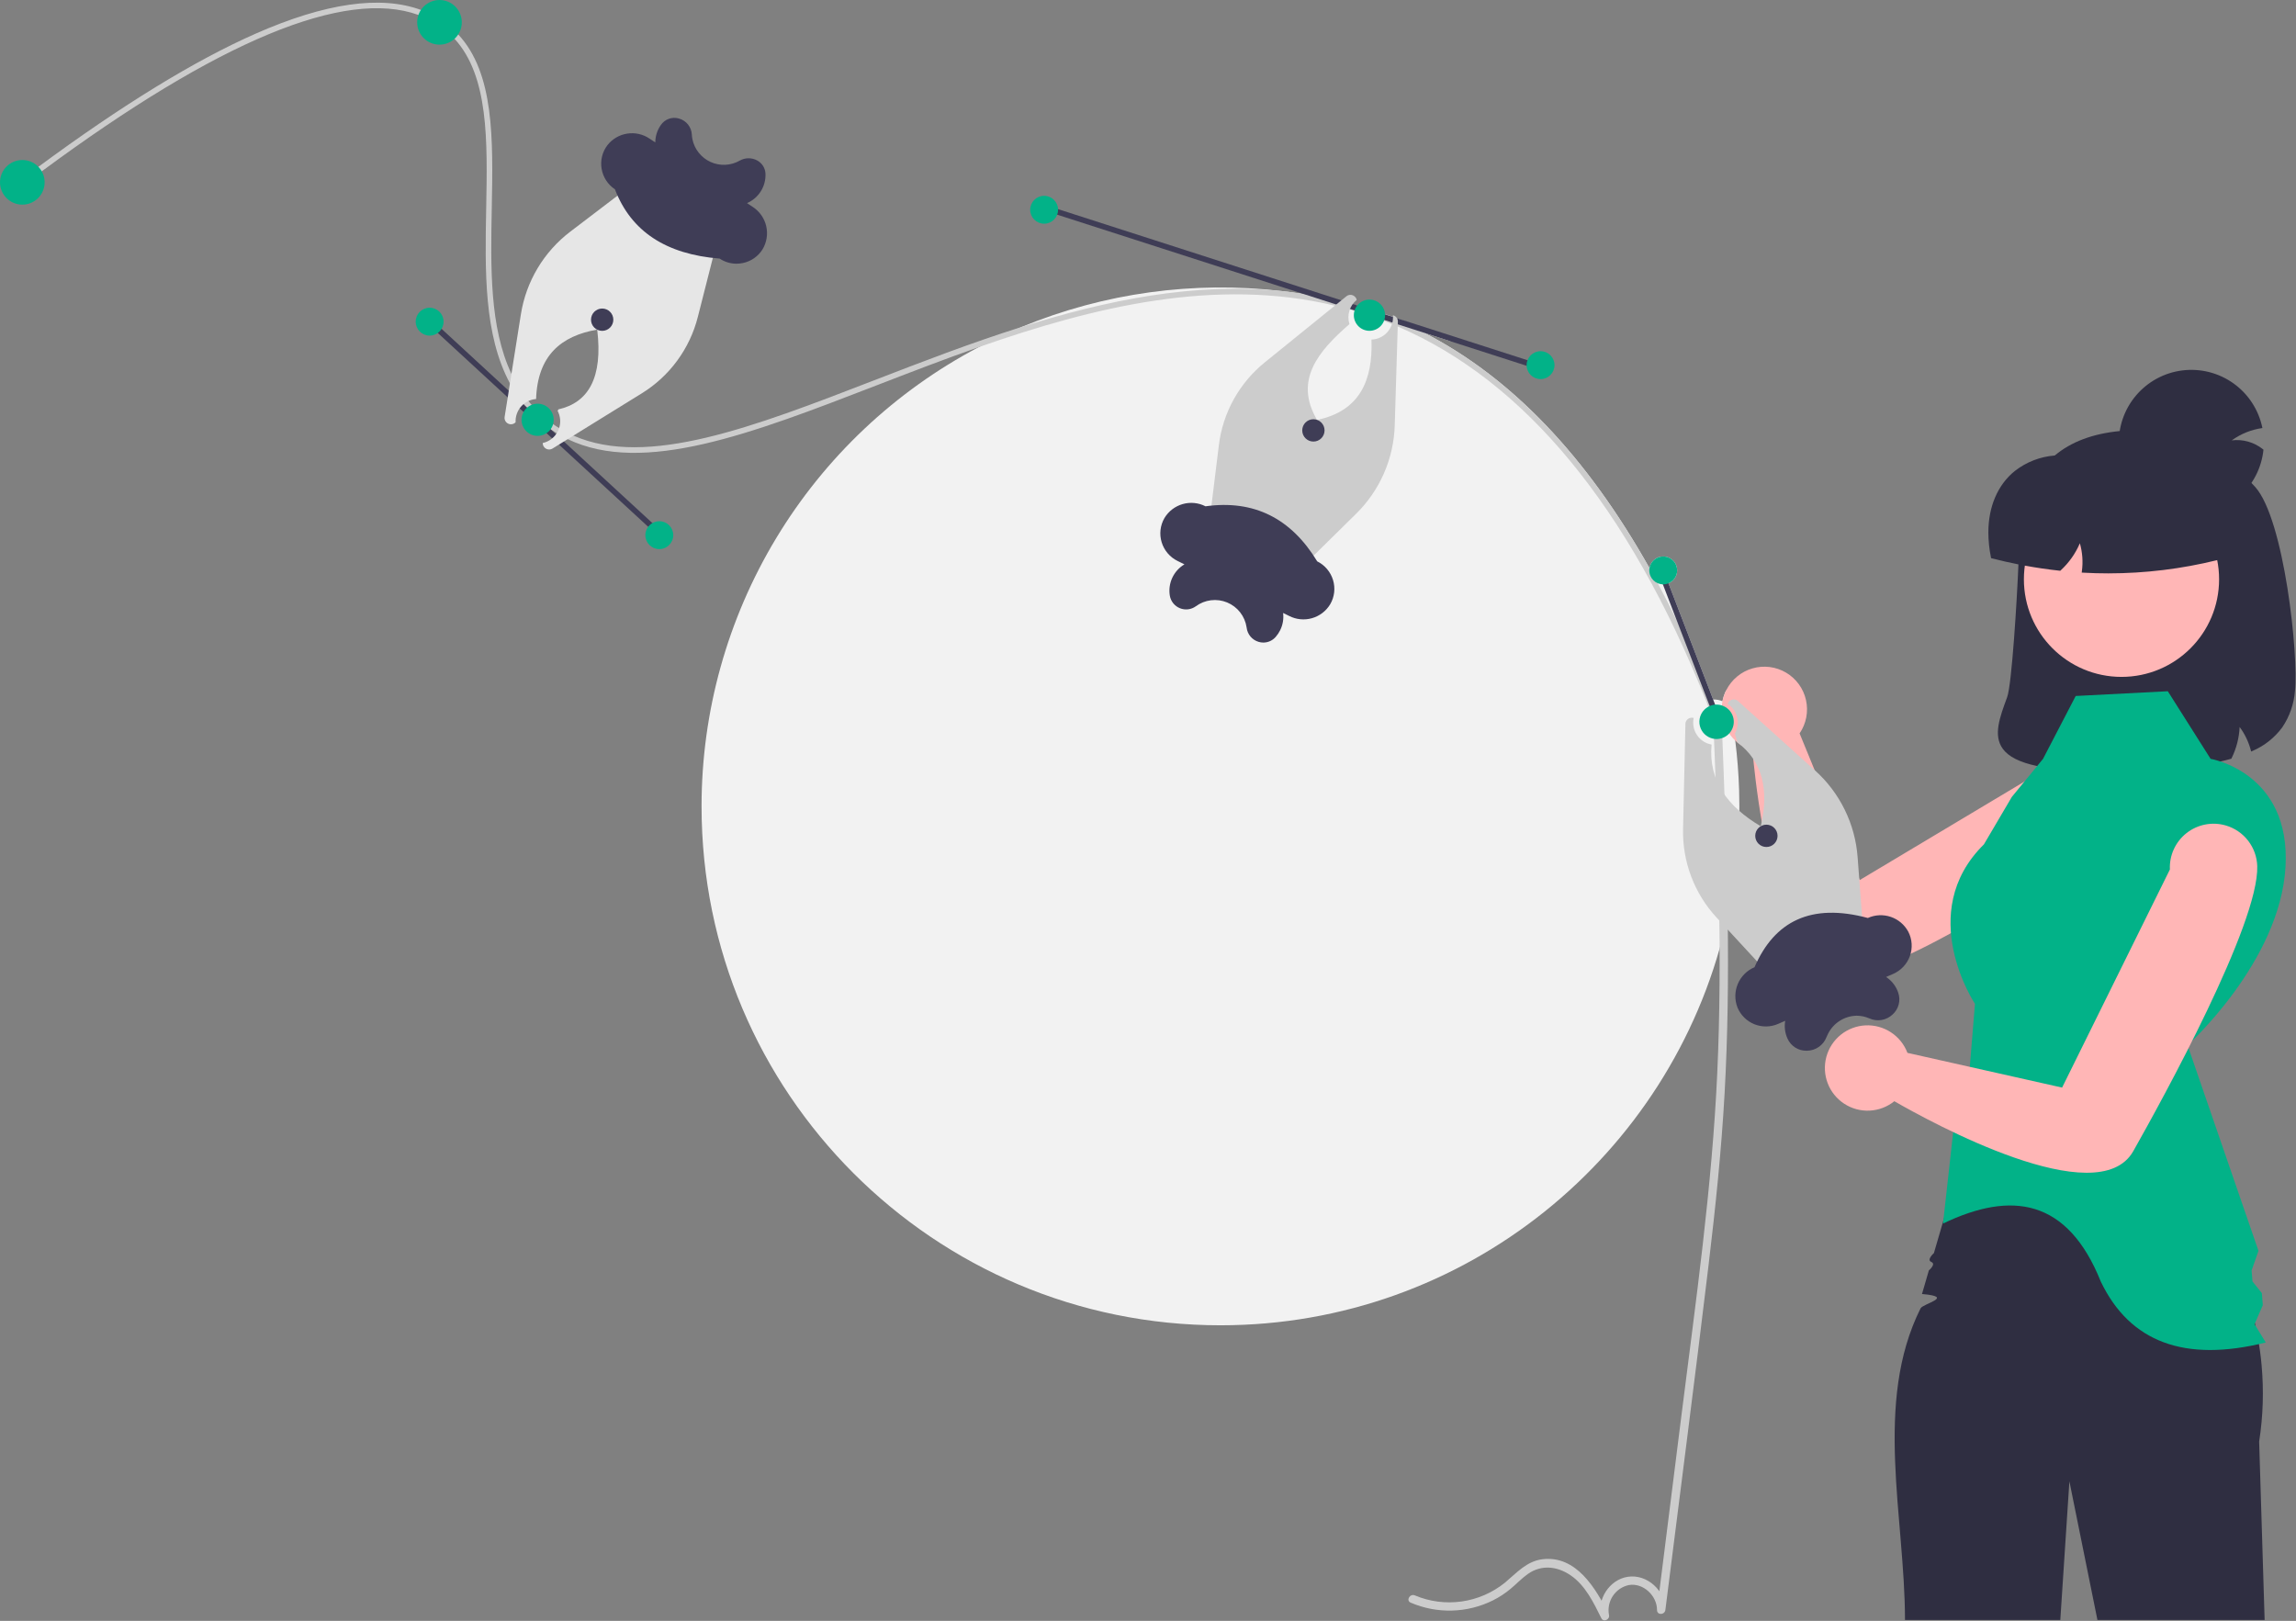 <?xml version="1.0" encoding="UTF-8"?>
<svg xmlns="http://www.w3.org/2000/svg" width="823" height="581" viewBox="0 0 823 581" fill="none">
  <rect x="0" y="0" width="823" height="581" fill="#808080" stroke="none"/>
  <g clip-path="url(#clip0_1_425)">
    <path d="M623.476 289.042C623.484 303.597 621.789 318.102 618.426 332.262C598.936 414.142 525.316 475.042 437.476 475.042C334.756 475.042 251.476 391.762 251.476 289.042C251.466 255.163 260.712 221.924 278.214 192.916C295.716 163.907 320.81 140.23 350.786 124.442C350.796 124.442 350.806 124.432 350.816 124.432C355.856 121.762 361.036 119.329 366.356 117.132C395.781 105.015 427.811 100.606 459.416 104.322C462.126 104.642 464.826 105.022 467.496 105.452C471.846 106.162 476.139 107.019 480.376 108.022C481.445 108.262 482.505 108.522 483.556 108.802C483.766 108.852 483.966 108.912 484.176 108.962C484.386 109.012 484.586 109.062 484.786 109.122H484.796C485.195 109.222 485.596 109.322 485.996 109.432C486.976 109.702 487.956 109.972 488.936 110.262C491.966 111.122 494.963 112.066 497.926 113.092C498.396 113.252 498.856 113.412 499.326 113.572C499.566 113.662 499.796 113.742 500.036 113.832C500.286 113.912 500.526 114.002 500.776 114.092C507.431 116.498 513.942 119.286 520.276 122.442L510.526 119.302C541.716 135.292 568.716 163.522 591.246 203.632C591.414 202.632 591.882 201.707 592.587 200.979C593.293 200.251 594.203 199.754 595.197 199.555C596.191 199.355 597.222 199.463 598.154 199.862C599.086 200.262 599.875 200.935 600.416 201.792C600.55 202.006 600.667 202.23 600.766 202.462C601.028 203.065 601.168 203.713 601.179 204.37C601.19 205.027 601.071 205.68 600.83 206.291C600.588 206.902 600.229 207.46 599.772 207.932C599.314 208.404 598.769 208.781 598.166 209.042C598.131 209.06 598.094 209.073 598.056 209.082L614.076 250.732C615.222 250.692 616.363 250.907 617.416 251.362C617.678 249.973 618.14 248.63 618.786 247.372C619.106 248.752 619.406 250.142 619.695 251.542C619.796 252.062 619.906 252.572 619.996 253.092V253.102C620.546 255.852 621.025 258.629 621.436 261.432C621.476 261.662 621.506 261.882 621.546 262.112V262.122C621.706 263.222 621.856 264.332 621.996 265.442C622.735 271.312 623.199 277.266 623.386 283.302C623.445 285.212 623.476 287.122 623.476 289.042Z" fill="#F2F2F2"></path>
    <path d="M614.189 259.713C615.812 301.231 617.436 342.818 615.563 384.357C613.703 425.609 607.834 466.566 602.692 507.501L593.955 577.06H596.955C596.965 570.181 590.405 564.127 583.484 565.192C576.867 566.209 572.394 573.281 573.853 579.696L576.594 578.54C572.036 569.343 565.015 557.455 552.917 558.897C547.231 559.574 543.568 563.862 539.419 567.32C534.951 570.919 529.592 573.241 523.911 574.041C518.23 574.841 512.439 574.088 507.151 571.863C505.398 571.101 503.869 573.685 505.637 574.453C510.318 576.468 515.382 577.44 520.476 577.301C525.571 577.163 530.574 575.918 535.139 573.652C537.429 572.503 539.578 571.09 541.54 569.442C543.618 567.71 545.487 565.707 547.706 564.149C552.534 560.759 558.203 561.412 562.952 564.638C568.281 568.257 571.23 574.458 574.004 580.054C574.786 581.631 577.109 580.495 576.745 578.898C576.292 576.532 576.783 574.082 578.113 572.074C579.443 570.065 581.507 568.657 583.863 568.152C589.026 567.277 593.962 571.995 593.955 577.06C593.952 579.046 596.722 578.92 596.955 577.06C602.139 535.788 607.514 494.534 612.461 453.232C614.9 432.868 617.037 412.461 618.179 391.979C619.336 371.236 619.564 350.451 619.304 329.68C619.011 306.347 618.1 283.028 617.189 259.713C617.114 257.789 614.114 257.779 614.189 259.713V259.713Z" fill="#CCCCCC"></path>
    <path d="M754.376 299.272C736.74 312.088 718.358 323.842 699.326 334.472C694.126 337.332 689.025 339.962 684.226 342.192C676.786 345.652 670.056 348.162 664.795 349.092L664.786 349.102C664.016 349.242 663.266 349.342 662.556 349.412C656.025 350.042 650.676 346.122 646.315 339.682C640.235 330.722 636.065 316.882 633.256 303.602C632.695 300.982 632.195 298.392 631.746 295.862C629.646 284.172 628.596 273.832 628.166 268.952C626.184 268.381 624.34 267.411 622.746 266.102V266.092C622.484 265.889 622.234 265.672 621.996 265.442C621.451 264.935 620.946 264.386 620.485 263.802C618.309 261.103 617.127 257.739 617.136 254.272C617.135 251.874 617.701 249.51 618.786 247.372V247.362C619.73 245.495 621.047 243.841 622.656 242.504C624.265 241.166 626.131 240.173 628.139 239.585C630.147 238.998 632.255 238.829 634.331 239.089C636.407 239.348 638.408 240.031 640.209 241.095C642.011 242.159 643.575 243.581 644.805 245.274C646.035 246.967 646.904 248.894 647.359 250.936C647.815 252.978 647.846 255.092 647.451 257.147C647.057 259.202 646.245 261.154 645.065 262.882L650.456 276.042L650.466 276.052L666.445 315.032V315.042L666.616 315.452L725.646 280.162L733.886 275.232L735.476 274.282C738.641 271.844 742.618 270.706 746.594 271.102C750.569 271.498 754.244 273.397 756.866 276.412H756.876C758.285 278.046 759.342 279.952 759.982 282.012C760.623 284.072 760.832 286.242 760.598 288.386C760.363 290.53 759.69 292.604 758.619 294.477C757.549 296.349 756.104 297.982 754.376 299.272H754.376Z" fill="#FFB6B6"></path>
    <path d="M617.356 260.732L615.485 261.432C614.195 257.972 612.882 254.569 611.546 251.222C583.806 181.732 546.686 136.672 501.016 117.033C500.326 116.732 499.636 116.442 498.936 116.162C498.006 115.772 497.066 115.392 496.126 115.042C494.606 114.442 493.066 113.882 491.526 113.352C489.466 112.642 487.403 111.986 485.336 111.382C484.836 111.232 484.326 111.082 483.826 110.952C482.036 110.442 480.256 109.972 478.466 109.562C435.735 99.332 391.976 109.992 350.816 124.432C350.806 124.432 350.796 124.442 350.786 124.442C338.216 128.852 325.876 133.622 313.896 138.252C269.596 155.372 230.646 170.422 203.496 157.412C202.456 156.922 201.436 156.382 200.436 155.802C199.356 155.172 198.286 154.492 197.246 153.772C197.116 153.682 196.985 153.592 196.866 153.492C195.746 152.692 194.646 151.832 193.576 150.912C191.986 149.544 190.492 148.067 189.106 146.492C188.836 146.192 188.566 145.892 188.306 145.582C188.256 145.512 188.195 145.442 188.146 145.382C186.096 142.908 184.301 140.235 182.786 137.402C173.406 120.002 173.846 97.002 174.276 74.602C174.736 50.362 175.186 27.312 162.926 13.902C161.171 11.968 159.174 10.267 156.985 8.842C154.801 7.41 152.455 6.242 149.996 5.362C123.626 -4.198 78.286 14.612 14.956 61.412C12.856 62.962 10.746 64.542 8.606 66.152L7.396 64.552C9.536 62.942 11.656 61.352 13.756 59.802C43.706 37.682 69.876 21.642 91.656 12.052C116.556 1.082 136.426 -1.758 150.886 3.562C153.416 4.482 155.832 5.69 158.086 7.162C160.339 8.635 162.408 10.374 164.246 12.342C177.206 26.262 176.746 49.842 176.276 74.632C175.876 95.702 175.456 117.312 183.326 134.002C185.069 137.746 187.294 141.246 189.945 144.412C190.106 144.602 190.276 144.792 190.436 144.982C191.815 146.557 193.302 148.033 194.886 149.402C195.816 150.212 196.776 150.962 197.756 151.672C198.897 152.504 200.082 153.276 201.306 153.982C202.676 154.783 204.092 155.504 205.546 156.142C231.936 167.782 269.985 153.072 313.176 136.382C330.296 129.762 348.116 122.882 366.356 117.132C396.666 107.572 428.136 101.142 459.416 104.322C461.916 104.562 464.426 104.882 466.926 105.272C471.436 105.952 475.936 106.842 480.426 107.972C481.476 108.232 482.516 108.512 483.556 108.802C483.966 108.902 484.366 109.022 484.776 109.142C485.176 109.252 485.586 109.362 485.986 109.482C488.046 110.092 490.116 110.752 492.176 111.462C493.926 112.072 495.676 112.712 497.406 113.382C498.036 113.632 498.676 113.882 499.316 114.152C499.886 114.382 500.466 114.622 501.036 114.862C504.236 116.222 507.406 117.692 510.526 119.302C541.716 135.292 568.716 163.522 591.246 203.632C592.246 205.412 593.246 207.222 594.226 209.062C596.536 213.352 598.793 217.772 600.996 222.322C605.366 231.302 609.536 240.782 613.506 250.762C614.416 253.022 615.309 255.312 616.186 257.632C616.576 258.662 616.966 259.692 617.356 260.732Z" fill="#CCCCCC"></path>
    <path d="M8.002 73.351C12.42 73.351 16.002 69.769 16.002 65.351C16.002 60.932 12.42 57.351 8.002 57.351C3.584 57.351 0.002 60.932 0.002 65.351C0.002 69.769 3.584 73.351 8.002 73.351Z" fill="#02B288"></path>
    <path d="M157.535 16.002C161.953 16.002 165.535 12.42 165.535 8.002C165.535 3.584 161.953 0.002 157.535 0.002C153.117 0.002 149.535 3.584 149.535 8.002C149.535 12.42 153.117 16.002 157.535 16.002Z" fill="#02B288"></path>
    <path d="M154.685 114.564L153.33 116.035L236.968 193.086L238.323 191.615L154.685 114.564Z" fill="#3F3D56"></path>
    <path d="M154.006 120.299C156.768 120.299 159.006 118.06 159.006 115.299C159.006 112.537 156.768 110.299 154.006 110.299C151.245 110.299 149.006 112.537 149.006 115.299C149.006 118.06 151.245 120.299 154.006 120.299Z" fill="#02B288"></path>
    <path d="M236.426 58.662L222.945 68.922L204.496 82.972C194.93 90.224 188.55 100.903 186.695 112.762L183.326 134.002L182.786 137.402L182.366 140.062L181.996 142.442L180.886 149.412C180.806 149.897 180.884 150.395 181.108 150.832C181.332 151.269 181.691 151.622 182.131 151.84C182.571 152.059 183.07 152.129 183.553 152.043C184.037 151.956 184.48 151.717 184.817 151.36C184.716 149.288 185.427 147.258 186.798 145.702C188.169 144.146 190.093 143.185 192.161 143.025C192.686 127.383 201.173 120.39 214.036 118.152L214.166 118.002L214.076 118.182C216.133 135.383 210.95 144.28 200.156 146.742L199.886 147.296C199.974 147.463 200.063 147.629 200.139 147.805C200.611 148.886 200.837 150.059 200.802 151.238C200.767 152.418 200.471 153.575 199.935 154.626C199.399 155.678 198.637 156.597 197.704 157.319C196.77 158.041 195.688 158.546 194.536 158.8C194.531 159.01 194.554 159.219 194.606 159.422C194.701 159.768 194.876 160.086 195.115 160.353C195.355 160.62 195.653 160.827 195.987 160.959C196.32 161.091 196.68 161.143 197.037 161.113C197.394 161.082 197.739 160.969 198.046 160.782L200.356 159.352L202.126 158.262L203.496 157.412L205.546 156.142L230.016 141.012C240.041 134.833 247.262 124.99 250.146 113.572L255.945 90.762L260.126 74.342L236.426 58.662Z" fill="#E6E6E6"></path>
    <path d="M236.329 196.83C239.09 196.83 241.329 194.591 241.329 191.83C241.329 189.068 239.09 186.83 236.329 186.83C233.567 186.83 231.329 189.068 231.329 191.83C231.329 194.591 233.567 196.83 236.329 196.83Z" fill="#02B288"></path>
    <path d="M667.596 330.432L666.445 315.042V315.033L665.866 307.302C664.993 295.333 659.516 284.168 650.586 276.152L650.466 276.052L650.456 276.042L623.016 251.312C622.649 250.97 622.178 250.76 621.679 250.715C621.179 250.67 620.679 250.792 620.256 251.062C620.043 251.189 619.854 251.352 619.695 251.542C619.508 251.767 619.367 252.026 619.28 252.306C620.989 253.416 622.208 255.137 622.689 257.118C623.169 259.098 622.874 261.187 621.864 262.956L622.746 266.092V266.102C631.901 272.938 634.133 283.234 631.156 296.132L631.216 296.332L631.116 296.162C619.355 289.168 612.322 279.955 613.516 266.883C612.46 266.697 611.452 266.299 610.553 265.714C609.654 265.13 608.881 264.37 608.282 263.48C607.683 262.591 607.269 261.589 607.065 260.536C606.862 259.483 606.872 258.4 607.096 257.351C606.886 257.285 606.666 257.252 606.445 257.252C606.243 257.249 606.041 257.276 605.846 257.332C605.361 257.453 604.929 257.732 604.62 258.125C604.31 258.518 604.14 259.002 604.136 259.502L603.296 297.082C603.008 308.854 607.324 320.274 615.326 328.912L618.426 332.262L631.296 346.202L642.786 358.652L664.786 349.102L664.796 349.092L668.856 347.332L667.596 330.432Z" fill="#CCCCCC"></path>
    <path d="M192.713 156.234C195.895 156.234 198.476 153.653 198.476 150.47C198.476 147.288 195.895 144.707 192.713 144.707C189.53 144.707 186.949 147.288 186.949 150.47C186.949 153.653 189.53 156.234 192.713 156.234Z" fill="#02B288"></path>
    <path d="M215.849 118.593C218.059 118.593 219.849 116.802 219.849 114.593C219.849 112.384 218.059 110.593 215.849 110.593C213.64 110.593 211.849 112.384 211.849 114.593C211.849 116.802 213.64 118.593 215.849 118.593Z" fill="#3F3D56"></path>
    <path d="M616.666 257.452L616.186 257.632L614.796 258.172L612.056 251.052L601.016 222.362L600.996 222.322L596.056 209.462H596.046L594.466 205.342L596.336 204.622L598.056 209.082L614.076 250.732L616.666 257.452Z" fill="#3F3D56"></path>
    <path d="M598.166 209.042C598.131 209.06 598.094 209.073 598.056 209.082C597.422 209.344 596.741 209.473 596.056 209.462H596.046C595.42 209.441 594.803 209.306 594.226 209.062C593.047 208.561 592.106 207.627 591.596 206.452C591.206 205.567 591.084 204.586 591.246 203.632C591.414 202.632 591.882 201.707 592.587 200.979C593.293 200.251 594.203 199.754 595.197 199.555C596.191 199.355 597.222 199.463 598.154 199.862C599.086 200.262 599.875 200.935 600.416 201.792C600.55 202.006 600.667 202.23 600.766 202.462C601.027 203.065 601.168 203.713 601.179 204.37C601.19 205.027 601.071 205.68 600.83 206.291C600.588 206.902 600.229 207.46 599.772 207.932C599.314 208.404 598.769 208.781 598.166 209.042V209.042Z" fill="#02B288"></path>
    <path d="M620.927 261.253C620.919 261.283 620.905 261.312 620.888 261.338V261.345C620.674 261.811 620.399 262.247 620.071 262.641C619.452 263.397 618.662 263.994 617.766 264.383C616.772 264.816 615.682 264.981 614.604 264.861V264.853C613.529 264.731 612.506 264.327 611.637 263.683C610.768 263.038 610.084 262.176 609.654 261.184C609.156 260.055 609.013 258.802 609.246 257.591C609.429 256.6 609.853 255.669 610.481 254.882C611.109 254.094 611.922 253.472 612.847 253.072C612.955 253.026 613.07 252.98 613.178 252.941C613.309 252.895 613.44 252.849 613.571 252.81C613.937 252.702 614.311 252.628 614.689 252.586C614.835 252.571 614.982 252.564 615.129 252.563C616.012 252.533 616.892 252.698 617.704 253.049C618.205 253.259 618.677 253.534 619.107 253.866V253.874C619.315 254.029 619.511 254.199 619.693 254.383V254.391C620.228 254.935 620.659 255.573 620.965 256.272C621.308 257.059 621.482 257.908 621.476 258.767C621.469 259.625 621.282 260.472 620.927 261.253V261.253Z" fill="#02B288"></path>
    <path d="M633.161 303.6C635.37 303.6 637.161 301.809 637.161 299.6C637.161 297.391 635.37 295.6 633.161 295.6C630.952 295.6 629.161 297.391 629.161 299.6C629.161 301.809 630.952 303.6 633.161 303.6Z" fill="#3F3D56"></path>
    <path d="M552.916 130.852L552.306 132.752L547.216 131.112L520.276 122.442L510.526 119.302L501.036 116.252L499.086 115.622L496.336 114.732L485.396 111.212L483.906 110.742L478.976 109.152L467.496 105.452L466.926 105.272L378.945 76.952L373.566 75.222L374.176 73.322L379.266 74.962L480.826 107.652L484.896 108.962L486.036 109.322L488.936 110.262L497.846 113.122L499.326 113.602L500.746 114.062L547.536 129.122L552.916 130.852Z" fill="#3F3D56"></path>
    <path d="M501.036 114.862C500.998 114.591 500.91 114.33 500.776 114.092L500.746 114.062C500.464 113.578 500.011 113.217 499.476 113.052C499.418 113.03 499.357 113.016 499.296 113.012H499.293C499.392 114.095 499.269 115.186 498.932 116.22C498.594 117.253 498.048 118.207 497.329 119.022C496.609 119.837 495.731 120.496 494.747 120.96C493.764 121.423 492.696 121.681 491.61 121.717L491.606 121.723C492.14 136.503 487.307 147.32 472.146 150.512L472.026 150.682L472.086 150.493C463.777 136.339 472.428 125.963 483.713 116.173C483.22 114.633 483.205 112.981 483.669 111.433C484.134 109.885 485.057 108.514 486.316 107.501L486.316 107.493C486.188 106.93 485.852 106.437 485.376 106.112C484.971 105.819 484.48 105.668 483.98 105.685C483.481 105.701 483.001 105.883 482.616 106.202L480.826 107.652L480.426 107.973L480.376 108.022L478.976 109.152L478.466 109.562L453.396 129.862C444.234 137.254 438.315 147.926 436.896 159.612L434.026 182.982L431.956 199.802L457.445 212.362L469.526 200.472L486.046 184.202C494.62 175.801 499.602 164.402 499.945 152.402L501.016 117.033L501.036 116.252L501.066 115.312C501.066 115.162 501.056 115.011 501.036 114.862V114.862Z" fill="#CCCCCC"></path>
    <path d="M374.27 80.188C377.031 80.188 379.27 77.95 379.27 75.188C379.27 72.427 377.031 70.188 374.27 70.188C371.509 70.188 369.27 72.427 369.27 75.188C369.27 77.95 371.509 80.188 374.27 80.188Z" fill="#02B288"></path>
    <path d="M552.211 135.884C554.972 135.884 557.211 133.645 557.211 130.884C557.211 128.122 554.972 125.884 552.211 125.884C549.45 125.884 547.211 128.122 547.211 130.884C547.211 133.645 549.45 135.884 552.211 135.884Z" fill="#02B288"></path>
    <path d="M470.787 158.274C472.996 158.274 474.787 156.483 474.787 154.274C474.787 152.064 472.996 150.274 470.787 150.274C468.578 150.274 466.787 152.064 466.787 154.274C466.787 156.483 468.578 158.274 470.787 158.274Z" fill="#3F3D56"></path>
    <path d="M808.386 174.562C807.936 174.062 807.486 173.582 807.026 173.102C795.716 161.212 780.936 154.162 767.136 154.162C764.576 154.162 762.126 154.279 759.786 154.512C750.096 155.462 742.346 158.382 736.536 163.272C727.956 170.492 723.656 181.956 723.636 197.662C723.636 198.533 723.586 200.152 723.506 202.302C722.996 214.832 721.136 245.362 719.466 249.882C716.756 257.242 714.406 263.602 717.906 268.412C719.945 271.222 723.956 273.262 730.216 274.582C731.366 274.832 732.586 275.052 733.886 275.232C740.605 276.123 747.379 276.524 754.156 276.432C755.046 276.432 755.936 276.432 756.866 276.412H756.876C760.086 276.392 763.516 276.302 767.156 276.162C775.666 275.832 786.336 275.162 795.916 272.952H795.926C797.176 272.672 798.406 272.352 799.606 272.012L799.826 271.952L799.926 271.752C801.639 268.265 802.616 264.463 802.796 260.582C804.628 263.055 805.978 265.85 806.776 268.822L806.926 269.392L807.466 269.142C811.694 267.324 815.359 264.41 818.086 260.702C820.693 256.836 822.257 252.361 822.626 247.712C823.996 235.092 818.806 186.182 808.386 174.562Z" fill="#2F2E41"></path>
    <path d="M811.754 580.659H751.824L741.774 530.969L738.514 580.659H682.844C682.815 543.832 671.558 502.817 688.415 468.988C689.292 467.228 700.896 464.848 688.933 463.829L689.623 461.479L690.713 457.719L691.403 455.359C691.403 455.359 694.099 453.105 692.282 452.341C690.465 451.577 693.208 449.162 693.208 449.162L702.923 415.799L703.833 412.659H773.203C777.195 416.409 780.877 420.476 784.213 424.819C785.343 426.259 786.523 427.819 787.733 429.499C788.573 430.689 789.443 431.939 790.313 433.249C798.043 444.757 803.821 457.461 807.413 470.849V470.859C808.023 473.149 808.563 475.493 809.033 477.889V477.899C809.453 480.029 809.823 482.189 810.113 484.399C810.333 486.009 810.523 487.639 810.663 489.289C811.497 498.431 811.205 507.639 809.793 516.709L811.754 580.659Z" fill="#2F2E41"></path>
    <path d="M744.035 249.47L777.051 247.769L792.386 272C792.386 272 821.239 276.824 819.239 310.824C817.239 344.824 784.134 374.659 784.134 374.659L809.549 448.365L807.091 455.388L807.406 459.331L810.759 463.507L811.104 467.826L808.134 474.659L812.173 481.202C783.09 488.462 763.464 481.074 753.049 459.421C741.111 429.626 721.005 426.785 696.466 438.577L700.134 405.659L704.664 399.584L702.134 391.659L705.938 384.037L707.922 359.826C707.922 359.826 686.218 327.219 711.134 302.659L721.134 285.659L732.323 272.008L744.035 249.47Z" fill="#02B288"></path>
    <path d="M760.449 242.628C779.77 242.628 795.433 226.965 795.433 207.644C795.433 188.322 779.77 172.659 760.449 172.659C741.127 172.659 725.464 188.322 725.464 207.644C725.464 226.965 741.127 242.628 760.449 242.628Z" fill="#FFB6B6"></path>
    <path d="M783.436 164.162H749.186C745.043 163.198 740.773 162.898 736.536 163.272C731.329 163.669 726.355 165.593 722.235 168.802C716.106 173.722 712.726 181.562 712.726 190.882C712.743 193.862 713.051 196.833 713.646 199.752L713.706 200.062L714.006 200.142C717.166 200.952 720.332 201.672 723.506 202.302C724.266 202.452 725.036 202.602 725.806 202.742C729.966 203.512 734.126 204.122 738.256 204.562L738.485 204.592L738.656 204.442C741.607 201.728 743.949 198.419 745.526 194.732C746.454 197.97 746.702 201.364 746.256 204.702L746.186 205.242L746.726 205.272C749.735 205.442 752.749 205.525 755.766 205.522C768.906 205.513 781.998 203.918 794.756 200.772C795.596 200.572 796.426 200.362 797.256 200.142L797.636 200.042V178.362C797.631 174.597 796.134 170.988 793.472 168.326C790.81 165.664 787.2 164.167 783.436 164.162V164.162Z" fill="#2F2E41"></path>
    <path d="M811.336 161.197C810.672 167.718 807.569 173.749 802.648 178.079C797.726 182.41 791.35 184.72 784.797 184.548C778.244 184.376 771.997 181.734 767.31 177.151C762.622 172.569 759.84 166.384 759.52 159.836C759.199 153.289 761.365 146.862 765.583 141.844C769.801 136.826 775.76 133.587 782.265 132.776C788.77 131.965 795.341 133.643 800.662 137.473C805.982 141.302 809.659 147.001 810.956 153.427C806.988 153.986 803.216 155.503 799.966 157.847C801.949 157.602 803.962 157.758 805.884 158.306C807.807 158.854 809.599 159.782 811.156 161.037C811.216 161.087 811.276 161.137 811.336 161.197Z" fill="#2F2E41"></path>
    <path d="M263.998 94.522C261.847 94.521 259.744 93.884 257.953 92.691C238.76 91.162 226.191 82.947 220.426 67.858C219.173 67.025 218.103 65.946 217.282 64.685C216.46 63.424 215.906 62.009 215.651 60.526C215.394 59.04 215.447 57.516 215.807 56.052C216.168 54.587 216.828 53.214 217.746 52.017C219.506 49.789 222.046 48.313 224.852 47.884C227.658 47.456 230.523 48.108 232.867 49.709L234.891 51.049C234.897 48.917 235.53 46.834 236.712 45.059L236.856 44.847C237.548 43.808 238.555 43.018 239.729 42.593C240.903 42.169 242.182 42.132 243.379 42.489C244.658 42.842 245.792 43.591 246.619 44.628C247.447 45.666 247.925 46.938 247.986 48.263C248.016 48.774 248.079 49.283 248.174 49.786C248.523 51.578 249.294 53.26 250.422 54.694C251.55 56.129 253.003 57.274 254.662 58.035C256.32 58.796 258.136 59.152 259.959 59.072C261.782 58.992 263.56 58.479 265.146 57.575C266.099 57.031 267.177 56.74 268.275 56.73C269.373 56.72 270.456 56.992 271.419 57.519C272.294 57.989 273.029 58.682 273.551 59.528C274.072 60.373 274.361 61.341 274.389 62.334C274.468 64.543 273.879 66.725 272.698 68.594C271.517 70.462 269.799 71.93 267.77 72.806L269.804 74.153C272.26 75.74 274 78.223 274.654 81.073C275.309 83.923 274.826 86.916 273.309 89.416C272.528 90.653 271.507 91.721 270.306 92.555C269.104 93.39 267.748 93.975 266.316 94.276C265.554 94.439 264.777 94.522 263.998 94.522V94.522Z" fill="#3F3D56"></path>
    <path d="M452.857 230.324C452.268 230.323 451.681 230.234 451.118 230.061C449.994 229.722 448.993 229.063 448.237 228.165C447.482 227.267 447.003 226.168 446.861 225.003L446.842 224.868C446.549 222.906 445.752 221.053 444.53 219.489C443.309 217.926 441.703 216.705 439.869 215.946C438.036 215.187 436.037 214.915 434.068 215.158C432.098 215.4 430.225 216.148 428.63 217.328C427.816 217.915 426.867 218.285 425.871 218.405C424.875 218.525 423.866 218.39 422.936 218.012C422.007 217.635 421.188 217.028 420.557 216.249C419.927 215.469 419.504 214.542 419.329 213.554C418.962 211.367 419.265 209.12 420.2 207.109C421.134 205.098 422.656 203.417 424.564 202.287L422.064 201.055C420.716 200.388 419.518 199.453 418.544 198.306C417.571 197.159 416.842 195.826 416.402 194.387C415.958 192.945 415.818 191.427 415.991 189.928C416.163 188.43 416.645 186.983 417.404 185.68C418.868 183.248 421.201 181.461 423.931 180.682C426.66 179.903 429.584 180.188 432.112 181.481C449.497 179.067 462.777 185.791 472.154 201.213C473.503 201.88 474.701 202.816 475.674 203.962C476.648 205.109 477.377 206.443 477.817 207.881C478.26 209.323 478.4 210.841 478.228 212.339C478.055 213.838 477.574 215.284 476.814 216.587C475.35 219.019 473.018 220.806 470.288 221.585C467.558 222.365 464.635 222.08 462.107 220.787L459.929 219.714C460.193 221.83 459.828 223.977 458.88 225.886C458.447 226.768 457.898 227.587 457.247 228.323C456.699 228.949 456.025 229.452 455.268 229.797C454.511 230.142 453.689 230.321 452.857 230.324Z" fill="#3F3D56"></path>
    <path d="M647.515 376.628C646.082 376.645 644.675 376.241 643.469 375.467C642.263 374.693 641.31 373.583 640.728 372.273L640.661 372.121C639.805 370.168 639.543 368.006 639.908 365.905L637.351 367.016C636.01 367.598 634.567 367.908 633.105 367.926C631.643 367.944 630.193 367.671 628.838 367.122C627.483 366.573 626.251 365.759 625.214 364.729C624.177 363.699 623.356 362.472 622.798 361.12C621.739 358.395 621.784 355.364 622.924 352.671C624.064 349.978 626.208 347.836 628.902 346.699C636.065 330.159 649.195 323.591 669.525 329.046C672.112 327.878 675.046 327.734 677.735 328.644C680.423 329.553 682.667 331.448 684.014 333.947V333.947C684.711 335.284 685.122 336.752 685.222 338.257C685.323 339.762 685.11 341.271 684.598 342.69C684.09 344.106 683.298 345.403 682.27 346.502C681.243 347.601 680.002 348.478 678.623 349.08L676.067 350.191C677.851 351.357 679.253 353.024 680.097 354.982C680.219 355.264 680.329 355.548 680.427 355.834C680.894 357.196 680.949 358.665 680.584 360.057C680.219 361.45 679.45 362.703 678.375 363.66C677.285 364.683 675.918 365.36 674.444 365.607C672.971 365.854 671.457 365.661 670.093 365.05C668.656 364.414 667.102 364.082 665.529 364.076H665.472C663.358 364.126 661.296 364.747 659.505 365.873C657.714 366.999 656.262 368.588 655.301 370.473C655.074 370.892 654.872 371.324 654.697 371.767C654.152 373.182 653.195 374.401 651.951 375.267C650.706 376.133 649.231 376.606 647.715 376.626C647.648 376.627 647.581 376.628 647.515 376.628Z" fill="#3F3D56"></path>
    <path d="M797.806 295.878C795.413 295.185 792.889 295.073 790.444 295.55C787.999 296.028 785.703 297.082 783.747 298.624C781.791 300.167 780.231 302.154 779.196 304.42C778.161 306.686 777.682 309.166 777.798 311.655L739.16 389.84L683.723 377.392C682.577 374.371 680.503 371.79 677.799 370.02C675.095 368.25 671.9 367.382 668.673 367.54C665.445 367.698 662.35 368.875 659.832 370.9C657.315 372.926 655.503 375.697 654.657 378.816C653.812 381.935 653.976 385.242 655.125 388.262C656.275 391.282 658.352 393.86 661.058 395.627C663.764 397.394 666.959 398.258 670.187 398.097C673.415 397.935 676.508 396.755 679.023 394.727C692.212 402.321 751.985 435.079 764.671 412.622C775.334 393.745 809.718 331.207 809.108 310.473C809.011 307.157 807.865 303.957 805.834 301.335C803.803 298.712 800.992 296.801 797.806 295.878V295.878Z" fill="#FFB6B6"></path>
    <path d="M490.881 118.575C493.971 118.575 496.476 116.07 496.476 112.98C496.476 109.89 493.971 107.385 490.881 107.385C487.791 107.385 485.286 109.89 485.286 112.98C485.286 116.07 487.791 118.575 490.881 118.575Z" fill="#02B288"></path>
  </g>
  <defs>
    <clipPath id="clip0_1_425">
      <rect width="822.842" height="580.81" fill="white"></rect>
    </clipPath>
  </defs>
</svg>
